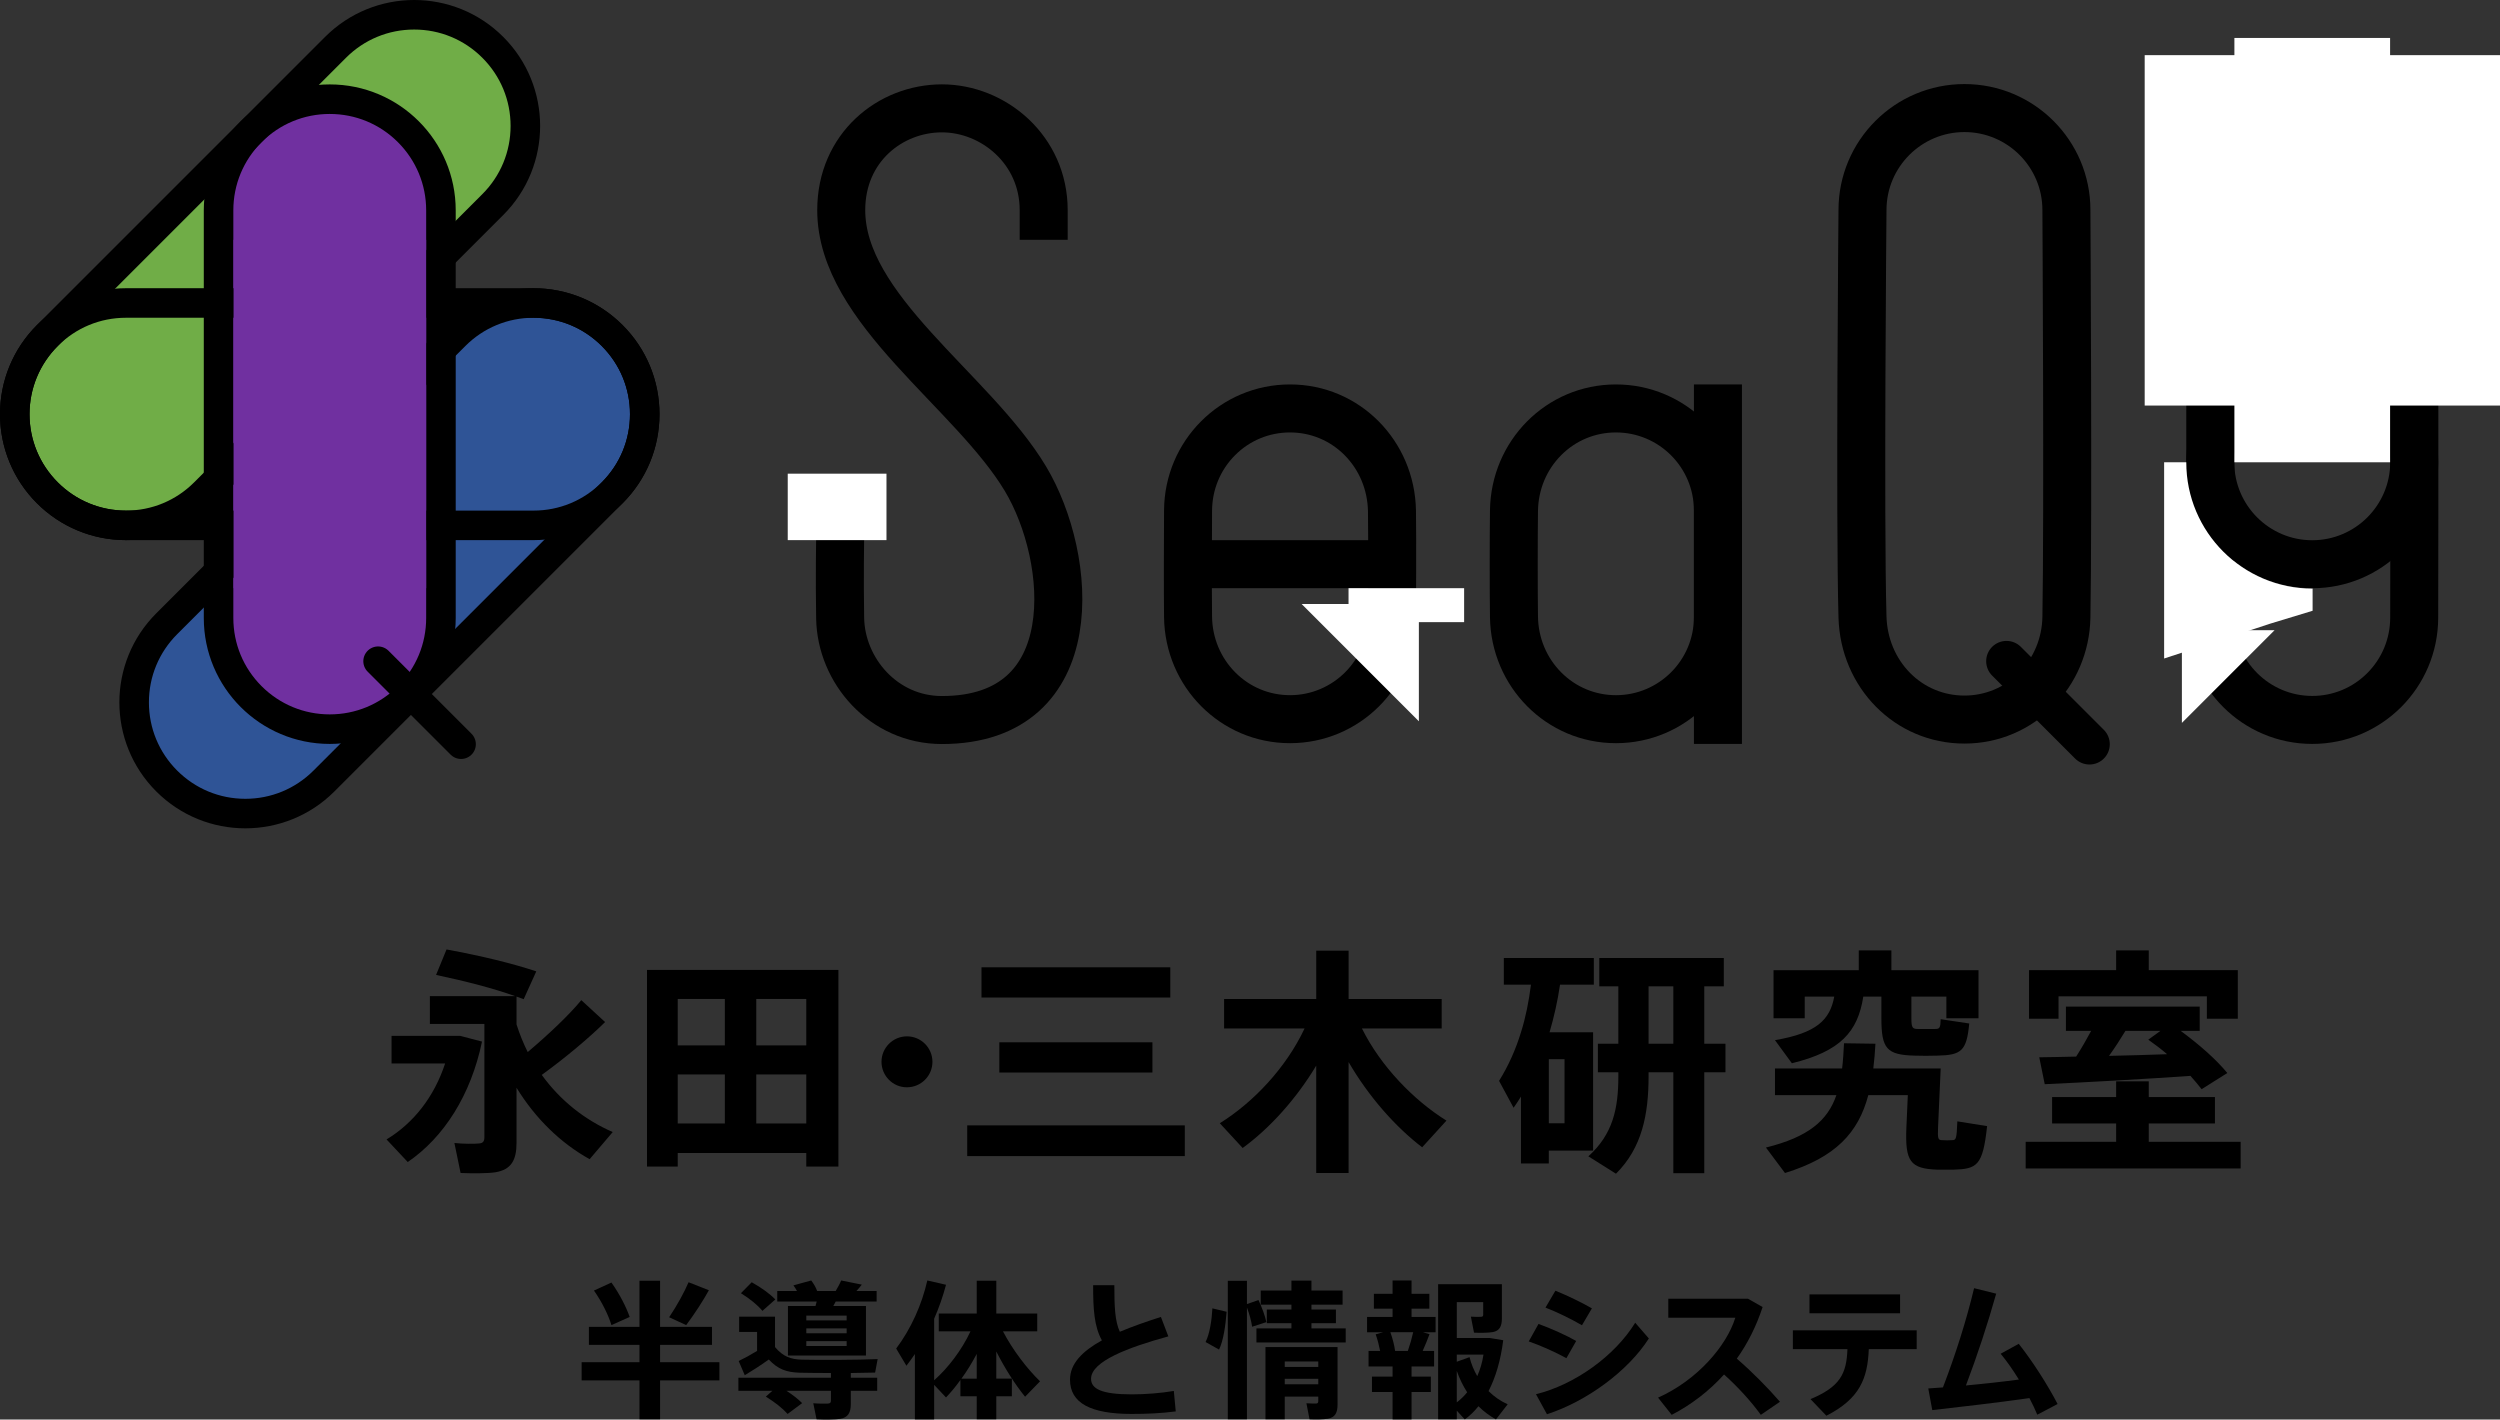 <?xml version="1.0" encoding="UTF-8"?><svg id="_レイヤー_2" xmlns="http://www.w3.org/2000/svg" viewBox="0 0 3384.95 1922.02"><rect x="0" y="0" width="3384.95" height="1922.02" fill="#333333" stroke="none"/><defs><style>.cls-1{stroke-width:65px;}.cls-1,.cls-2,.cls-3{fill:none;stroke:#000;stroke-miterlimit:10;}.cls-4{fill:#fff;}.cls-5{fill:#d1d6da;}.cls-6{fill:#70ad47;}.cls-7{fill:#7030a0;}.cls-8{fill:#2f5496;}.cls-2{stroke-width:40px;}.cls-2,.cls-3{stroke-linecap:round;}.cls-3{stroke-width:55px;}</style></defs><g id="_レイヤー_1-2"><path d="m1746.65,585.52c27.95,0,54.17,10.91,73.85,30.71,19.92,20.05,31.18,47.04,31.7,76.01.63,34.96,0,142.01,0,143.08v.19s0,.19,0,.19c0,58.2-47.35,105.55-105.55,105.55-28,0-54.31-10.94-74.08-30.81-19.94-20.03-31.11-46.86-31.47-75.55-.45-35.89-.19-109.53,0-143.45.17-28.48,11.23-55.15,31.16-75.11,19.84-19.87,46.26-30.82,74.39-30.82m0-65h0c-94.19,0-170,76.19-170.55,170.55-.21,36.16-.45,108.45,0,144.64,1.18,94.18,76.36,170.55,170.55,170.55h0c94.19,0,170.55-76.36,170.55-170.55,0,0,.65-108.49,0-144.64-1.7-94.36-76.36-170.55-170.55-170.55h0Z"/><line class="cls-3" x1="2716.74" y1="895.27" x2="2829.1" y2="1007.63"/><path d="m2187.96,585.52c58.2,0,105.55,47.35,105.55,105.55v144.64c0,58.2-47.35,105.55-105.55,105.55-27.98,0-54.27-10.94-74.03-30.8-19.94-20.04-31.13-46.91-31.53-75.65-.47-34.44-.47-106.56,0-142.9.38-28.79,11.55-55.67,31.47-75.67,19.74-19.82,46.05-30.73,74.08-30.73m0-65h0c-94.19,0-169.31,76.11-170.55,170.55-.47,36.16-.5,108.33,0,144.64,1.3,94.18,76.36,170.55,170.55,170.55h0c94.19,0,170.55-76.36,170.55-170.55v-144.64c0-94.19-76.36-170.55-170.55-170.55h0Z"/><line class="cls-1" x1="2326.05" y1="520.52" x2="2326.05" y2="1007.26"/><path d="m2659.82,178.82c58.2,0,105.55,47.35,105.55,105.55v.38c.03,4.14,2.41,415.34.01,550.33-.51,28.9-11.78,55.87-31.71,75.94-19.7,19.84-45.93,30.76-73.85,30.76s-53.98-10.82-73.47-30.47c-19.89-20.04-31.29-47.34-32.1-76.86-3.72-135.15-.02-545.35.02-549.48v-.3s0-.3,0-.3c0-58.2,47.35-105.55,105.55-105.55m0-65h0c-94.19,0-170.55,76.36-170.55,170.55,0,0-3.8,413.95,0,551.87,2.61,94.88,76.36,170.55,170.55,170.55h0c94.19,0,168.87-76.37,170.55-170.55,2.44-137.33,0-551.87,0-551.87,0-94.19-76.36-170.55-170.55-170.55h0Z"/><path d="m3130.73,179.3c58.2,0,105.55,47.35,105.55,105.55v.08c0,4.14.49,415.95,0,551.55-.1,28.34-11.14,54.94-31.08,74.9-19.89,19.92-46.34,30.88-74.47,30.88-58.2,0-105.55-47.35-105.55-105.55V284.84c0-58.2,47.35-105.55,105.55-105.55m0-65h0c-94.19,0-170.55,76.36-170.55,170.55v551.87c0,94.19,76.36,170.55,170.55,170.55h0c94.19,0,170.2-76.36,170.55-170.55.5-137.33,0-551.87,0-551.87,0-94.19-76.36-170.55-170.55-170.55h0Z"/><rect x="1576.65" y="731.39" width="340.24" height="65"/><rect class="cls-4" x="1825.89" y="796.39" width="156.5" height="45.99"/><path d="m3130.73,520.37c58.2,0,105.55,47.35,105.55,105.55s-47.35,105.55-105.55,105.55-105.55-47.35-105.55-105.55,47.35-105.55,105.55-105.55m0-65c-94.19,0-170.55,76.36-170.55,170.55s76.36,170.55,170.55,170.55,170.55-76.36,170.55-170.55-76.36-170.55-170.55-170.55h0Z"/><path class="cls-4" d="m2960.18,625.92h-30v265.7l143.92-47.29,57.12-17.36v-30c-94.47,0-171.05-76.58-171.05-171.05Z"/><polygon class="cls-4" points="2954.23 853.25 2954.23 978.79 3079.76 853.25 2954.23 853.25"/><polygon class="cls-4" points="1921.12 817.76 1921.12 976.59 1762.3 817.76 1921.12 817.76"/><rect class="cls-4" x="2903.86" y="74.68" width="481.09" height="474.44"/><rect class="cls-4" x="3025.33" y="51.39" width="210.81" height="574.53"/><path class="cls-1" d="m1137.55,726.31s-.94,56.67,0,110.81c1.23,70.62,58.44,137.79,137.79,137.79,196.01,0,177.65-219.02,113.05-326.79-71.44-119.16-249.38-229.11-249.38-363.61,0-84.84,66.52-137.79,136.33-137.79s137.79,56.06,137.79,137.79c0,28.65,0,40.19,0,40.19"/><rect class="cls-4" x="1066.58" y="641.35" width="133.69" height="89.97"/><rect class="cls-5" x="294.8" y="130.97" width="304.89" height="861.73" rx="152.44" ry="152.44" transform="translate(1009.08 114.59) rotate(90)"/><rect class="cls-8" x="376.14" y="326.51" width="304.89" height="861.73" rx="152.44" ry="152.44" transform="translate(690.36 -151.94) rotate(45)"/><rect class="cls-6" x="212.88" y="-68.73" width="304.89" height="861.73" rx="152.44" ry="152.44" transform="translate(363.07 -152.26) rotate(45)"/><rect class="cls-7" x="294.8" y="130.97" width="304.89" height="861.73" rx="152.44" ry="152.44" transform="translate(894.49 1123.66) rotate(-180)"/><rect x="590.61" y="373.71" width="18.21" height="59.6" transform="translate(-109.67 542.25) rotate(-45)"/><rect x="278.77" y="685.55" width="18.21" height="59.6" transform="translate(-421.51 413.08) rotate(-45)"/><path d="m722.41,430.23c34.87,0,67.65,13.58,92.31,38.24s38.24,57.44,38.24,92.31-13.58,67.65-38.24,92.31-57.44,38.24-92.31,38.24H170.55c-34.87,0-67.65-13.58-92.31-38.24-24.66-24.66-38.24-57.44-38.24-92.31s13.58-67.65,38.24-92.31c24.66-24.66,57.44-38.24,92.31-38.24h551.87m0-40H170.55C76.36,390.23,0,466.58,0,560.78s76.36,170.55,170.55,170.55h551.87c94.19,0,170.55-76.36,170.55-170.55s-76.36-170.55-170.55-170.55h0Z"/><path d="m446.48,154.3c34.87,0,67.65,13.58,92.31,38.24,24.66,24.66,38.24,57.44,38.24,92.31v551.87c0,34.87-13.58,67.65-38.24,92.31-24.66,24.66-57.44,38.24-92.31,38.24s-67.65-13.58-92.31-38.24c-24.66-24.66-38.24-57.44-38.24-92.31V284.84c0-34.87,13.58-67.65,38.24-92.31,24.66-24.66,57.44-38.24,92.31-38.24m0-40h0c-94.19,0-170.55,76.36-170.55,170.55v551.87c0,94.19,76.36,170.55,170.55,170.55h0c94.19,0,170.55-76.36,170.55-170.55V284.84c0-94.19-76.36-170.55-170.55-170.55h0Z"/><path d="m722.41,430.23c34.87,0,67.65,13.58,92.31,38.24s38.24,57.44,38.24,92.31-13.58,67.65-38.24,92.31l-390.23,390.23c-24.66,24.66-57.44,38.24-92.31,38.24s-67.65-13.58-92.31-38.24c-24.66-24.66-38.24-57.44-38.24-92.31s13.58-67.65,38.24-92.31l390.23-390.23c24.66-24.66,57.44-38.24,92.31-38.24m0-40c-43.65,0-87.29,16.65-120.6,49.95l-390.23,390.23c-66.6,66.6-66.6,174.59,0,241.19,33.3,33.3,76.95,49.95,120.6,49.95s87.29-16.65,120.6-49.95l390.23-390.23c66.6-66.6,66.6-174.59,0-241.19h0c-33.3-33.3-76.95-49.95-120.6-49.95h0Z"/><path d="m560.78,40c34.87,0,67.65,13.58,92.31,38.24s38.24,57.44,38.24,92.31-13.58,67.65-38.24,92.31l-390.23,390.23c-24.66,24.66-57.44,38.24-92.31,38.24s-67.65-13.58-92.31-38.24c-24.66-24.66-38.24-57.44-38.24-92.31s13.58-67.65,38.24-92.31L468.46,78.24c24.66-24.66,57.44-38.24,92.31-38.24m0-40c-43.65,0-87.29,16.65-120.6,49.95L49.95,440.18c-66.6,66.6-66.6,174.59,0,241.19,33.3,33.3,76.95,49.95,120.6,49.95s87.29-16.65,120.6-49.95l390.23-390.23c66.6-66.6,66.6-174.59,0-241.19h0C648.07,16.65,604.42,0,560.78,0h0Z"/><line class="cls-2" x1="511.92" y1="895.27" x2="624.28" y2="1007.63"/><rect class="cls-7" x="316.25" y="324.7" width="260.75" height="471.69"/></g><g id="jp"><path d="m865.83,1844.37v-23.49h-68.47v-24.3h68.47v-62.45h27.91v62.45h70.28v24.3h-70.28v23.49h80.32v24.7h-80.32v52.61h-27.91v-52.61h-78.31v-24.7h78.31Zm-37.95-107.83c11.25,15.86,20.08,33.33,24.7,46.59l-24.7,11.04c-4.22-13.86-13.05-31.73-23.7-46.79l23.7-10.84Zm131.93,10.44c-7.63,13.86-18.88,31.33-30.72,47.19l-23.09-10.64c10.84-16.06,20.88-34.54,26.31-47.39l27.51,10.84Z"/><path d="m1045.75,1883.13h-45.98v-17.67h125.3v-6.43c-16.47,0-32.13-.2-42.37-.4-17.87-.6-29.32-4.62-41.77-17.87-11.85,8.43-22.49,15.26-32.53,21.29,0-.2-.2-.4-8.23-19.28,7.63-3.61,16.06-8.23,24.9-13.66v-25.7h-24.3v-20.68h48.59v41.17c10.84,13.05,21.69,16.67,36.35,17.07,22.29.6,76.91.4,102.61-.8l-3.41,18.27c-8.43.2-20.28.4-32.93.6v6.43h35.74v17.67h-35.74v17.87c0,11.85-3.81,18.27-14.26,20.08-6.43,1-21.49,1.21-32.13.6l-4.42-21.69c7.03.6,17.07.6,20.08.4,2.81-.2,3.82-1.41,3.82-3.82v-13.45h-60.24c8.43,5.42,15.46,10.84,21.29,16.67l-19.68,14.66c-7.23-8.03-17.27-15.86-29.52-23.49l8.84-7.83Zm-27.91-146.99c13.45,7.63,24.1,15.26,31.93,23.29l-17.47,15.46c-6.83-8.23-16.87-16.27-29.12-23.9l14.66-14.86Zm86.35,32.13c.6-2.01,1-4.02,1.61-6.02h-53.41v-14.26h26.71c-1.41-2.61-3.01-5.22-4.82-7.63l24.1-6.63c3.61,4.82,6.43,9.64,8.03,14.26h25.1c3.01-5.22,5.82-10.24,7.43-14.26l27.91,5.62c-2.01,2.81-4.62,5.62-7.23,8.63h27.31v14.26h-55.42c-1,2.01-2.01,4.02-3.21,6.02h44.18v67.07h-105.62v-67.07h37.35Zm-12.45,19.48h54.62v-6.43h-54.62v6.43Zm0,17.47h54.62v-6.63h-54.62v6.63Zm0,17.27h54.62v-6.63h-54.62v6.63Z"/><path d="m1238.73,1921.89v-88.56c-3.61,5.42-7.43,10.64-11.45,15.86l-13.86-23.29c20.08-26.71,34.74-59.44,42.17-92.17l25.3,5.82c-4.02,15.26-9.44,30.92-16.06,45.98v83.33c18.47-16.27,37.35-40.76,49.2-66.27h-42.97v-24.1h51.41v-44.38h26.51v44.38h55.42v24.1h-46.39c12.85,24.9,32.73,50.8,50.2,67.67l-20.28,20.88c-13.25-16.26-27.51-38.55-38.96-61.25v36.75h21.08v23.9h-21.08v31.12h-26.51v-31.12h-22.09v-22.09c-6.23,8.83-13.05,16.87-19.48,23.69l-16.06-17.07v46.79h-26.1Zm83.74-55.22v-33.53c-6.23,11.85-13.25,23.29-20.68,33.53h20.68Z"/><path d="m1581.9,1809.43c-54.02,14.86-104.62,33.74-104.62,57.43,0,13.45,13.86,21.08,55.02,21.08,18.47,0,39.16-1.61,57.03-4.62l2.61,27.71c-20.08,2.61-39.16,3.41-59.84,3.41-55.22,0-83.33-14.66-83.33-46.39,0-21.69,16.67-38.55,43.17-53.21-10.44-19.08-11.85-41.57-11.85-74.7h28.72c0,29.12.8,48.8,7.43,63.05,16.67-7.03,35.54-13.66,55.62-20.08l10.04,26.31Z"/><path d="m1660.82,1776.1c-1.41,18.27-4.22,38.76-10.24,51.21l-18.27-10.24c5.42-10.64,8.43-29.12,9.24-45.58l19.28,4.62Zm43.17-15.86c5.02,11.04,8.63,20.68,10.64,29.92l-19.28,6.22c-1.2-8.23-3.61-16.87-7.03-26.1v151.41h-25.9v-187.55h25.9v31.53l15.66-5.42Zm44.58,38.35v-7.03h-33.33v-18.47h33.33v-6.63h-41.57v-19.08h41.57v-13.45h27.11v13.45h42.17v19.08h-42.17v6.63h33.13v18.47h-33.13v7.03h46.39v19.08h-120.88v-19.08h47.39Zm-9.04,92.37v30.72h-26.1v-97.79h97.59v77.71c0,11.25-3.21,17.47-13.05,19.28-5.22,1-16.47,1.21-24.9.8l-4.22-21.69c4.62.4,11.04.4,13.25.4,2.21-.2,2.81-1.41,2.81-3.21v-6.22h-45.38Zm45.38-40.16v-7.43h-45.38v7.43h45.38Zm0,23.49v-7.43h-45.38v7.43h45.38Z"/><path d="m1885.52,1863.85v-13.65h-32.53v-21.08h15.66c-1.41-7.23-3.41-15.26-6.02-22.49l10.24-2.81h-21.89v-20.68h34.54v-11.25h-25.3v-20.08h25.3v-18.07h25.7v18.07h24.1v20.08h-24.1v11.25h32.53v20.68h-17.27l9.04,2.61c-2.41,6.63-5.62,14.66-9.24,22.69h15.46v21.08h-30.52v13.65h26.1v20.88h-26.1v37.15h-25.7v-37.15h-27.91v-20.88h27.91Zm20.68-34.74c3.01-8.63,5.62-17.87,7.23-25.3h-30.92c3.21,8.83,5.42,17.87,6.43,25.3h17.27Zm135.14,72.29l-15.86,20.48c-8.43-4.82-16.47-10.64-23.69-17.87-5.42,6.83-11.65,12.85-18.47,17.87l-10.84-11.85v11.65h-25.3v-182.93h86.35v46.59c0,10.64-3.41,16.67-12.25,18.27-5.22,1-17.07,1.21-25.5.8l-4.22-21.69c4.82.4,11.85.4,13.86.2,2.21-.2,2.81-1,2.81-2.81v-17.07h-35.74v48.59h44.78l18.07,3.01c-3.41,27.11-10.24,50.2-19.88,68.88,7.63,7.63,16.47,13.65,25.9,17.87Zm-41.17-38.15c3.82-8.63,6.83-18.27,8.43-29.12h-36.15v9.64l17.27-6.23c2.41,9.64,6.02,18.07,10.44,25.7Zm-27.71-7.03v42.57c5.02-3.82,9.84-8.43,14.06-13.65-5.42-8.43-10.24-18.07-14.06-28.92Z"/><path d="m2134.12,1815.66l-13.25,23.29c-14.66-8.03-34.54-17.07-51-22.69l13.25-23.7c16.27,5.82,38.96,16.06,51,23.09Zm79.92-24.7l18.47,21.29c-28.31,44.38-84.54,85.34-137.95,102.61l-14.86-27.11c52.81-13.05,106.83-52.01,134.34-96.79Zm-58.64-19.48l-13.45,22.89c-14.46-8.43-33.33-17.67-49.4-23.9l13.45-22.89c16.87,6.83,37.35,16.87,49.4,23.9Z"/><path d="m2410.02,1897.99l-25.9,17.67c-13.05-18.07-31.33-38.15-49.8-54.62-20.88,23.09-45.18,41.37-70.88,54.62l-18.47-23.29c52.81-23.49,92.77-69.88,104.62-108.23h-90.76v-25.7h107.83l19.88,11.25c-8.63,26.31-20.48,49.6-34.94,69.88,20.88,18.07,41.57,38.96,58.43,58.43Z"/><path d="m2472.88,1916.86l-21.49-22.49c40.36-16.87,48.8-34.54,50-67.67h-73.9v-25.5h167.67v25.5h-64.86c-1.61,39.56-12.05,67.07-57.43,90.16Zm99.8-164.26v25.5h-122.69v-25.5h122.69Z"/><path d="m2630.71,1878.51c16.87-43.98,31.73-90.56,42.17-134.34l29.92,7.43c-11.65,41.37-25.3,82.93-40.96,124.3,23.9-2.21,49.4-5.02,71.69-8.03-7.83-12.65-16.47-25.1-24.7-34.94l24.5-13.45c19.08,24.1,39.36,56.03,52.61,81.53l-27.51,14.46c-2.81-6.83-6.43-14.46-10.64-22.49-44.78,6.43-94.98,12.05-131.53,16.27l-5.42-29.32c6.02-.4,12.65-.8,19.88-1.41Z"/><path d="m611.38,1402.54h11.6l29.66,7.74c-15.15,72.53-51.57,129.58-100.57,163.1l-28.69-30.62c36.75-22.24,64.47-57.7,79.3-102.83h-72.53v-37.39h81.23Zm103.15,21.92c29.33-24.82,56.41-50.61,72.53-70.27l32.23,29.66c-21.6,21.27-52.54,47.38-85.74,71.56,25.14,34.81,58.34,60.92,96.06,77.36l-31.27,36.75c-39.33-21.92-73.17-54.8-98.96-96.7v74.46c0,23.53-7.09,36.42-28.69,39.97-9.67,1.61-31.59,1.61-47.06.97l-8.38-40.62c11.6,1.29,27.4,1.29,33.2.64,5.8-.32,7.41-3.22,7.41-8.7v-153.11h-73.82v-37.71h115.4c-29.98-10.64-66.08-19.99-107.02-28.69l14.18-34.49c48.67,9.03,88.32,18.7,121.52,29.66l-17.08,37.71c-3.22-1.29-6.45-2.26-9.67-3.55v37.71c4.19,13.22,9.35,25.79,15.15,37.39Z"/><path d="m917.61,1561.14v18.37h-41.58v-266.25h259.16v266.25h-43.52v-18.37h-174.06Zm63.82-145.7v-62.86h-63.82v62.86h63.82Zm0,105.73v-66.4h-63.82v66.4h63.82Zm110.24-105.73v-62.86h-67.69v62.86h67.69Zm0,105.73v-66.4h-67.69v66.4h67.69Z"/><path d="m1227.7,1472.17c-18.7,0-34.17-15.47-34.17-34.49s15.47-34.49,34.49-34.49,34.49,15.47,34.49,34.49-15.47,34.49-34.49,34.49h-.32Z"/><path d="m1604.2,1523.74v41.58h-294.62v-41.58h294.62Zm-19.66-214.04v40.94h-255.62v-40.94h255.62Zm-24.18,101.54v40.94h-207.27v-40.94h207.27Z"/><path d="m1958.46,1517.3l-32.88,36.1c-36.75-28.04-72.85-69.3-99.6-115.4v150.21h-43.84v-145.38c-27.08,45.13-62.86,84.78-99.6,111.53l-30.94-33.52c45.13-28.04,89.61-74.78,114.75-128.29h-108.95v-39.97h124.75v-65.44h43.84v65.44h126.04v39.97h-107.98c25.47,51.25,69.95,97.03,114.43,124.75Z"/><path d="m2157.02,1397.71v160.2h-59.96v17.41h-37.71v-90.58c-3.22,5.16-6.45,10.31-9.99,15.15l-19.66-36.42c12.89-20.63,22.56-42.55,29.66-65.76,6.45-20.31,10.64-41.91,13.54-64.47h-36.75v-36.1h121.85v36.1h-45.77c-3.22,22.24-8.06,43.52-14.18,64.47h58.99Zm-38.68,123.13v-86.71h-21.27v86.71h21.27Zm72.85-107.66v-77.68h-25.79v-38.36h168.58v38.36h-26.43v77.68h28.69v38.68h-28.69v136.67h-41.9v-136.67h-33.52v5.48c0,51.25-8.7,96.7-44.16,131.84l-37.39-23.53c33.2-29.98,40.62-64.47,40.62-108.31v-5.48h-27.72v-38.68h27.72Zm74.46,0v-77.68h-33.52v77.68h33.52Z"/><path d="m2612.17,1446.71h15.47l-3.55,79.62c-.64,15.47,0,17.41,5.48,17.41,3.55.32,10.32.32,13.54,0,5.48,0,6.12-1.61,7.09-25.46l40.29,6.45c-5.8,53.83-13.54,58.02-45.77,58.99h-21.27c-37.39-1.29-44.16-11.28-42.23-57.38l1.93-43.52h-53.51c-13.54,50.93-44.16,84.13-112.82,105.41l-25.79-34.49c57.38-14.18,83.49-36.42,95.41-70.92h-83.16v-36.1h90.9c1.29-10.64,1.93-21.92,2.58-34.17l42.55.64c-.65,11.93-1.61,22.89-2.9,33.52h75.75Zm-24.18-68.01c0,12.57,1.29,14.51,8.7,14.51h23.21c6.45,0,7.41-1.29,7.74-13.22l38.68,5.8c-3.55,37.39-10.64,42.87-43.52,43.52-9.03.32-22.24.32-30.3,0-38.04-.97-45.13-9.35-45.13-50.61v-29.33h-24.5c-7.41,47.71-30.94,74.14-96.7,90.26l-22.89-31.27c56.41-9.67,74.46-27.4,80.26-58.99h-39.97v29.33h-42.23v-65.11h115.4v-26.75h44.16v26.75h117.98v65.11h-43.52v-29.33h-47.38v29.33Z"/><path d="m2865.22,1545.99v-24.82h-86.71v-35.78h86.71v-21.27h44.16v21.27h89.61v35.78h-89.61v24.82h124.42v36.1h-291.07v-36.1h122.49Zm0-232.41v-26.75h44.16v26.75h120.56v65.76h-41.9v-30.3h-200.82v30.3h-39.97v-65.76h117.98Zm-54.15,117.01c7.41-11.6,14.51-23.85,20.31-34.81h-34.17v-32.88h181.16v32.88h-25.79c26.11,19.34,47.38,38.04,63.18,57.05l-34.81,21.92c-4.51-5.8-9.67-11.93-15.15-18.05-58.67,4.19-146.67,9.03-197.27,11.28l-7.41-36.42c13.54-.32,30.62-.32,49.96-.97Zm123.13-3.22c-7.74-6.77-16.44-13.22-25.46-19.66l16.44-11.93h-47.38c-6.45,10.64-13.86,22.24-22.24,33.85,26.75-.64,54.15-1.29,78.65-2.26Z"/></g></svg>